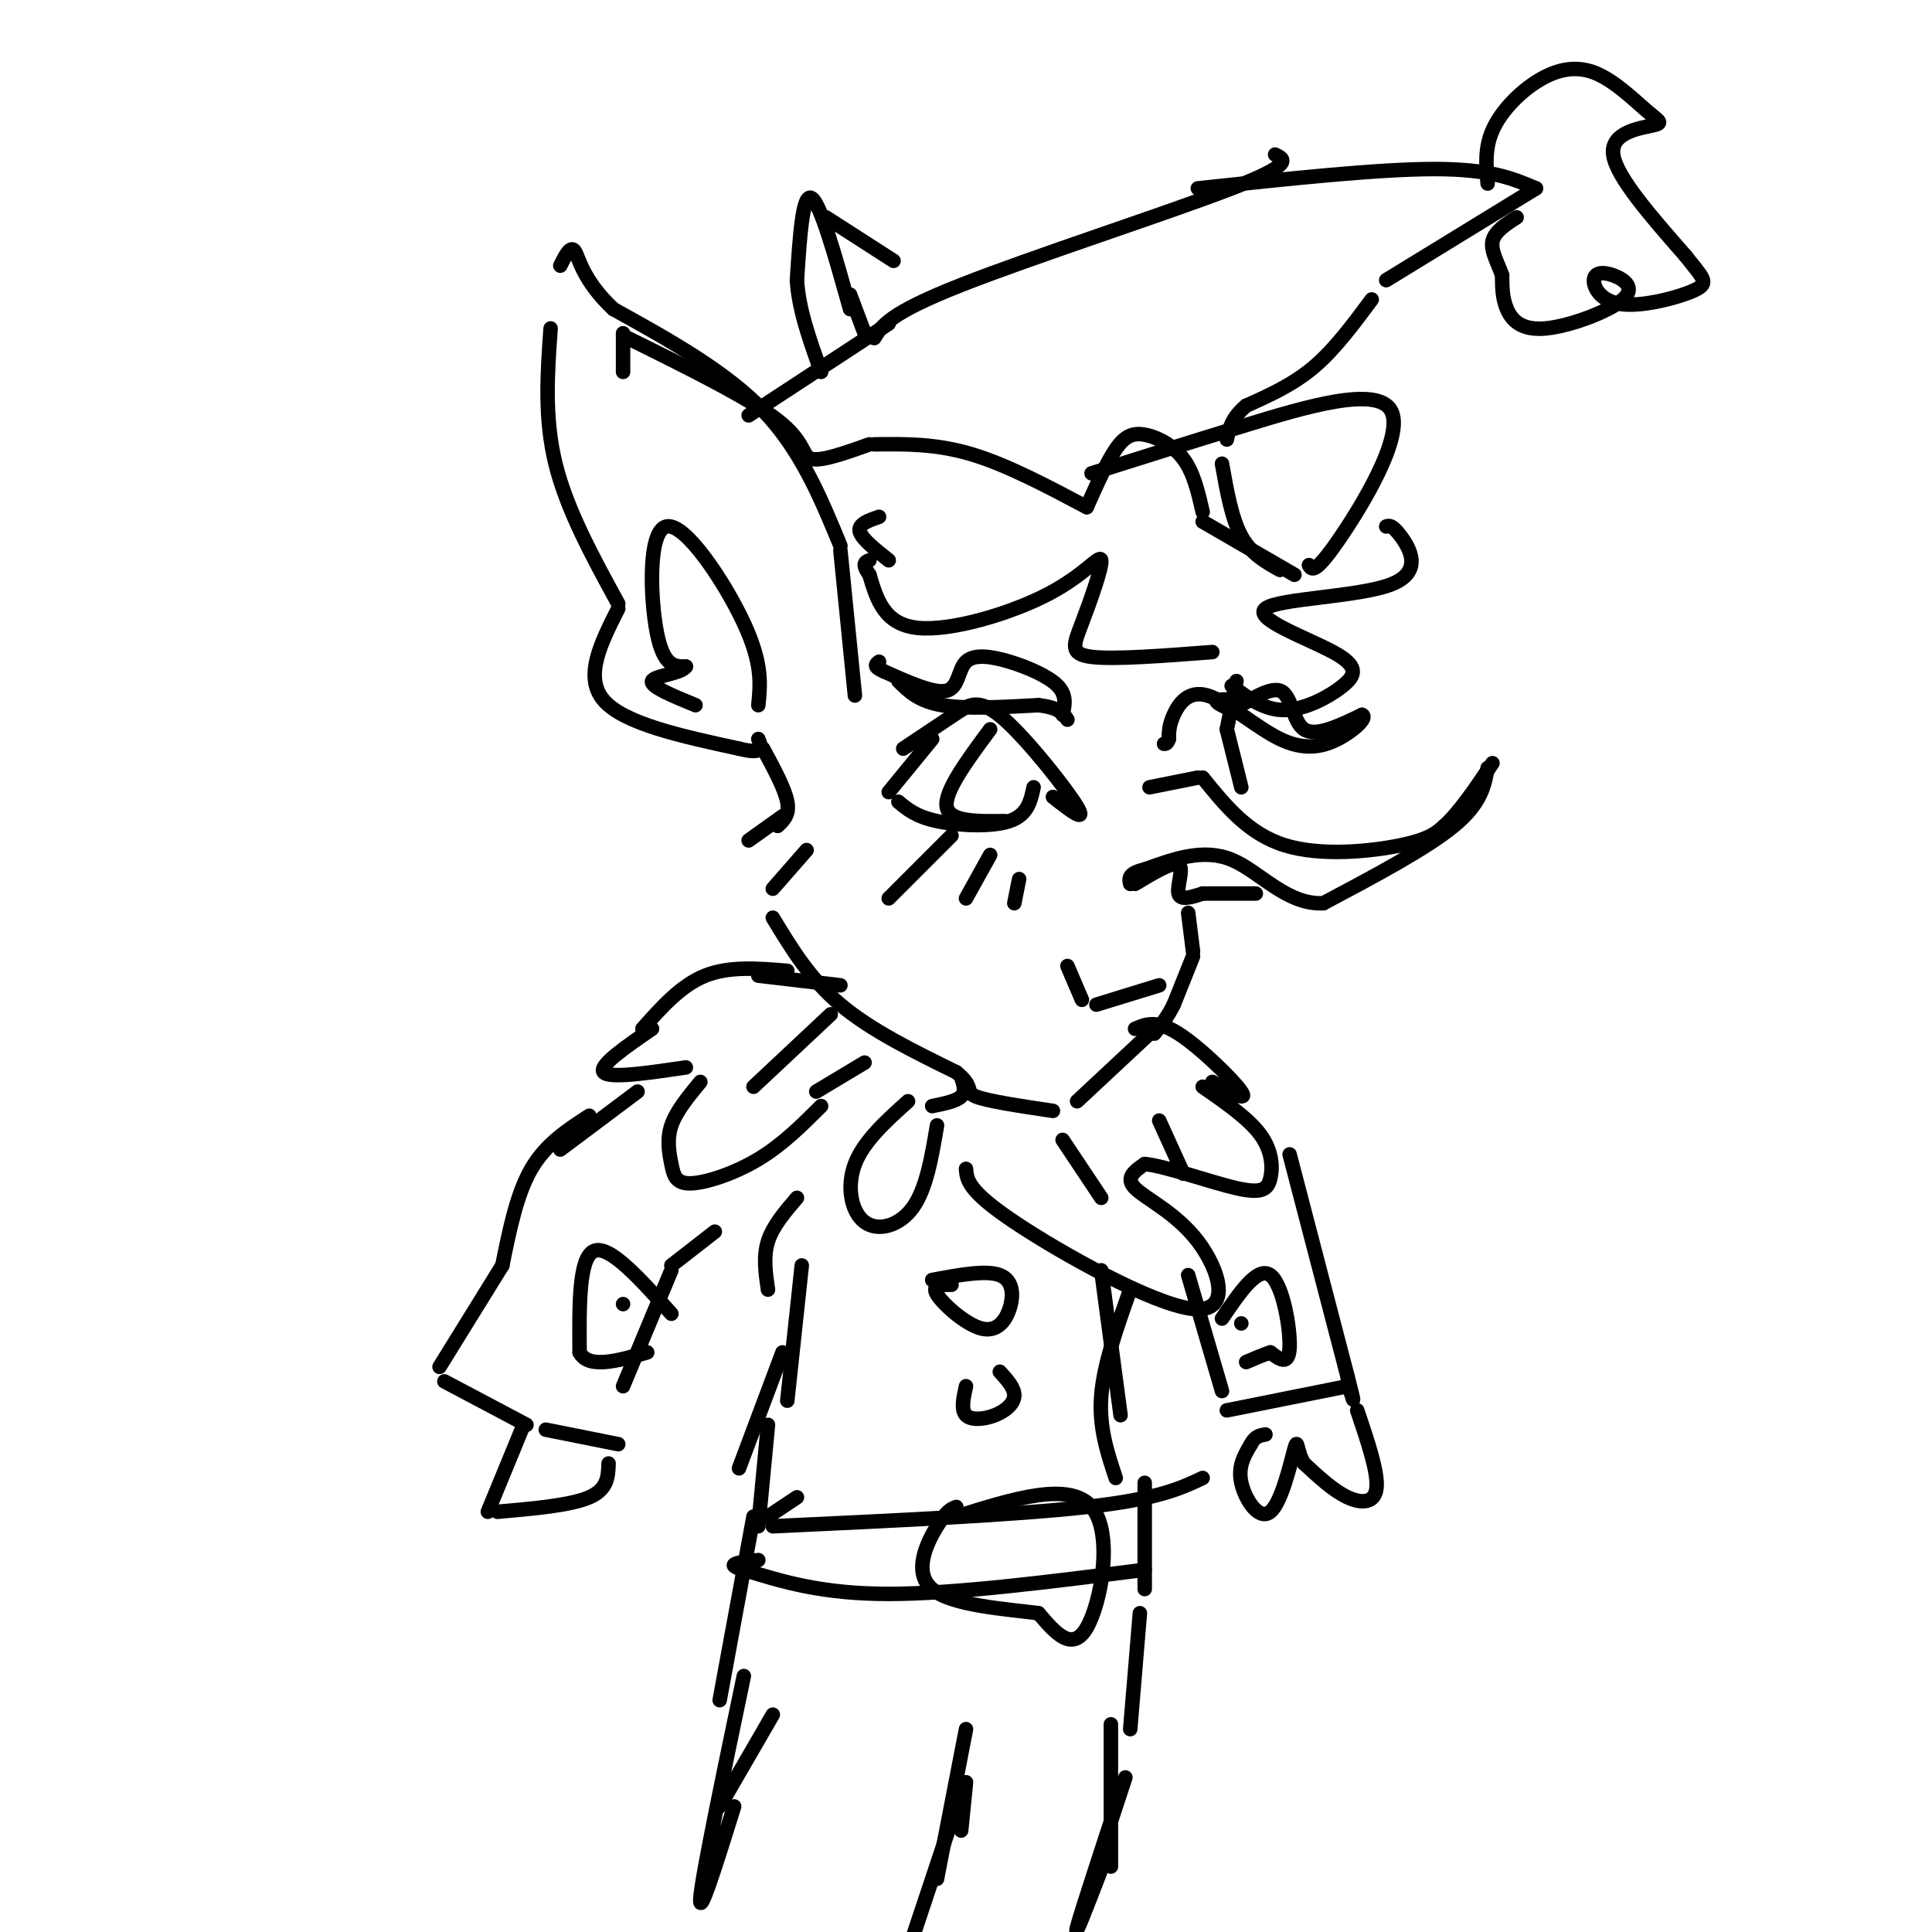 <svg viewBox='0 0 400 400' version='1.1' xmlns='http://www.w3.org/2000/svg' xmlns:xlink='http://www.w3.org/1999/xlink'><g fill='none' stroke='rgb(0,0,0)' stroke-width='3' stroke-linecap='round' stroke-linejoin='round'><path d='M155,86c0.000,0.000 29.000,-19.000 29,-19'/><path d='M181,70c1.578,-2.578 3.156,-5.156 18,-11c14.844,-5.844 42.956,-14.956 56,-20c13.044,-5.044 11.022,-6.022 9,-7'/><path d='M248,39c18.667,-2.000 37.333,-4.000 49,-4c11.667,0.000 16.333,2.000 21,4'/><path d='M318,39c0.000,0.000 -31.000,19.000 -31,19'/><path d='M284,62c-3.833,5.167 -7.667,10.333 -12,14c-4.333,3.667 -9.167,5.833 -14,8'/><path d='M258,84c-3.000,2.500 -3.500,4.750 -4,7'/><path d='M253,96c1.000,5.667 2.000,11.333 4,15c2.000,3.667 5.000,5.333 8,7'/><path d='M268,119c0.000,0.000 -19.000,-11.000 -19,-11'/><path d='M249,106c-0.929,-4.065 -1.857,-8.131 -4,-11c-2.143,-2.869 -5.500,-4.542 -8,-5c-2.500,-0.458 -4.143,0.298 -6,3c-1.857,2.702 -3.929,7.351 -6,12'/><path d='M225,105c-8.333,-4.417 -16.667,-8.833 -24,-11c-7.333,-2.167 -13.667,-2.083 -20,-2'/><path d='M180,92c-4.978,1.778 -9.956,3.556 -12,3c-2.044,-0.556 -1.156,-3.444 -7,-8c-5.844,-4.556 -18.422,-10.778 -31,-17'/><path d='M129,69c0.000,0.000 0.000,8.000 0,8'/><path d='M177,144c0.000,0.000 -3.000,-30.000 -3,-30'/><path d='M174,113c-4.083,-9.917 -8.167,-19.833 -16,-28c-7.833,-8.167 -19.417,-14.583 -31,-21'/><path d='M127,64c-6.467,-6.067 -7.133,-10.733 -8,-12c-0.867,-1.267 -1.933,0.867 -3,3'/><path d='M114,68c-0.667,9.250 -1.333,18.500 1,28c2.333,9.500 7.667,19.250 13,29'/><path d='M128,126c-3.583,7.083 -7.167,14.167 -3,19c4.167,4.833 16.083,7.417 28,10'/><path d='M153,155c5.333,1.333 4.667,-0.333 4,-2'/><path d='M226,98c9.839,-3.113 19.679,-6.226 32,-10c12.321,-3.774 27.125,-8.208 30,-3c2.875,5.208 -6.179,20.060 -11,27c-4.821,6.940 -5.411,5.970 -6,5'/><path d='M287,109c0.602,-0.197 1.203,-0.394 3,2c1.797,2.394 4.789,7.378 -2,10c-6.789,2.622 -23.358,2.882 -26,5c-2.642,2.118 8.642,6.093 14,9c5.358,2.907 4.789,4.744 2,7c-2.789,2.256 -7.797,4.930 -12,5c-4.203,0.070 -7.602,-2.465 -11,-5'/><path d='M251,135c-10.182,0.784 -20.365,1.568 -25,1c-4.635,-0.568 -3.723,-2.486 -2,-7c1.723,-4.514 4.256,-11.622 4,-13c-0.256,-1.378 -3.300,2.975 -11,7c-7.700,4.025 -20.057,7.721 -27,7c-6.943,-0.721 -8.471,-5.861 -10,-11'/><path d='M180,119c-1.667,-2.333 -0.833,-2.667 0,-3'/><path d='M184,116c-2.833,-2.250 -5.667,-4.500 -6,-6c-0.333,-1.500 1.833,-2.250 4,-3'/><path d='M308,38c-0.313,-3.637 -0.627,-7.274 1,-11c1.627,-3.726 5.194,-7.542 9,-10c3.806,-2.458 7.851,-3.559 12,-2c4.149,1.559 8.401,5.779 11,8c2.599,2.221 3.546,2.444 1,3c-2.546,0.556 -8.585,1.445 -8,6c0.585,4.555 7.792,12.778 15,21'/><path d='M349,53c3.576,4.579 5.014,5.526 2,7c-3.014,1.474 -10.482,3.474 -15,3c-4.518,-0.474 -6.086,-3.422 -6,-5c0.086,-1.578 1.827,-1.785 4,-1c2.173,0.785 4.778,2.561 2,5c-2.778,2.439 -10.940,5.541 -16,6c-5.060,0.459 -7.017,-1.726 -8,-4c-0.983,-2.274 -0.991,-4.637 -1,-7'/><path d='M311,57c-0.822,-2.422 -2.378,-4.978 -2,-7c0.378,-2.022 2.689,-3.511 5,-5'/><path d='M256,141c0.000,0.000 -2.000,10.000 -2,10'/><path d='M254,151c0.000,0.000 3.000,12.000 3,12'/><path d='M238,163c0.000,0.000 10.000,-2.000 10,-2'/><path d='M249,161c4.711,5.822 9.422,11.644 17,14c7.578,2.356 18.022,1.244 24,0c5.978,-1.244 7.489,-2.622 9,-4'/><path d='M299,171c3.167,-2.833 6.583,-7.917 10,-13'/><path d='M308,159c-0.667,3.667 -1.333,7.333 -7,12c-5.667,4.667 -16.333,10.333 -27,16'/><path d='M274,187c-7.622,0.400 -13.178,-6.600 -19,-9c-5.822,-2.400 -11.911,-0.200 -18,2'/><path d='M237,180c-3.500,0.833 -3.250,1.917 -3,3'/><path d='M235,183c3.911,-2.356 7.822,-4.711 9,-4c1.178,0.711 -0.378,4.489 0,6c0.378,1.511 2.689,0.756 5,0'/><path d='M249,185c2.667,0.000 6.833,0.000 11,0'/><path d='M246,189c0.000,0.000 1.000,8.000 1,8'/><path d='M247,198c0.000,0.000 -4.000,10.000 -4,10'/><path d='M243,208c-1.333,2.667 -2.667,4.333 -4,6'/><path d='M167,176c0.000,0.000 -7.000,8.000 -7,8'/><path d='M160,190c3.833,6.333 7.667,12.667 14,18c6.333,5.333 15.167,9.667 24,14'/><path d='M198,222c3.911,3.156 1.689,4.044 4,5c2.311,0.956 9.156,1.978 16,3'/><path d='M223,228c0.000,0.000 15.000,-14.000 15,-14'/><path d='M238,214c2.500,-2.333 1.250,-1.167 0,0'/><path d='M187,155c0.000,0.000 12.000,-8.000 12,-8'/><path d='M199,147c2.022,-1.200 4.044,-2.400 9,2c4.956,4.400 12.844,14.400 15,18c2.156,3.600 -1.422,0.800 -5,-2'/><path d='M193,153c0.000,0.000 -9.000,11.000 -9,11'/><path d='M186,166c1.822,1.533 3.644,3.067 8,4c4.356,0.933 11.244,1.267 15,0c3.756,-1.267 4.378,-4.133 5,-7'/><path d='M205,151c-4.750,6.417 -9.500,12.833 -9,16c0.500,3.167 6.250,3.083 12,3'/><path d='M220,148c0.448,-2.024 0.896,-4.048 -1,-6c-1.896,-1.952 -6.137,-3.833 -10,-5c-3.863,-1.167 -7.348,-1.622 -9,0c-1.652,1.622 -1.472,5.321 -4,6c-2.528,0.679 -7.764,-1.660 -13,-4'/><path d='M183,139c-2.333,-1.000 -1.667,-1.500 -1,-2'/><path d='M186,141c2.083,2.083 4.167,4.167 9,5c4.833,0.833 12.417,0.417 20,0'/><path d='M215,146c4.333,0.500 5.167,1.750 6,3'/><path d='M259,145c-3.167,-0.167 -6.333,-0.333 -7,0c-0.667,0.333 1.167,1.167 3,2'/><path d='M255,147c2.571,-1.107 7.500,-4.875 10,-4c2.500,0.875 2.571,6.393 5,8c2.429,1.607 7.214,-0.696 12,-3'/><path d='M282,148c1.238,0.509 -1.668,3.283 -5,5c-3.332,1.717 -7.089,2.378 -12,0c-4.911,-2.378 -10.976,-7.794 -15,-9c-4.024,-1.206 -6.007,1.798 -7,4c-0.993,2.202 -0.997,3.601 -1,5'/><path d='M242,153c-0.333,1.000 -0.667,1.000 -1,1'/><path d='M221,200c0.000,0.000 3.000,7.000 3,7'/><path d='M227,208c0.000,0.000 13.000,-4.000 13,-4'/><path d='M199,223c0.500,1.500 1.000,3.000 0,4c-1.000,1.000 -3.500,1.500 -6,2'/><path d='M174,204c0.000,0.000 -17.000,-2.000 -17,-2'/><path d='M163,201c-6.000,-0.500 -12.000,-1.000 -17,1c-5.000,2.000 -9.000,6.500 -13,11'/><path d='M135,213c-5.583,3.833 -11.167,7.667 -10,9c1.167,1.333 9.083,0.167 17,-1'/><path d='M145,224c-2.506,3.041 -5.011,6.083 -6,9c-0.989,2.917 -0.461,5.710 0,8c0.461,2.290 0.855,4.078 4,4c3.145,-0.078 9.041,-2.022 14,-5c4.959,-2.978 8.979,-6.989 13,-11'/><path d='M188,228c-4.607,4.149 -9.214,8.298 -11,13c-1.786,4.702 -0.750,9.958 2,12c2.750,2.042 7.214,0.869 10,-3c2.786,-3.869 3.893,-10.435 5,-17'/><path d='M200,242c0.174,2.266 0.348,4.533 10,11c9.652,6.467 28.783,17.136 37,18c8.217,0.864 5.520,-8.075 1,-14c-4.520,-5.925 -10.863,-8.836 -13,-11c-2.137,-2.164 -0.069,-3.582 2,-5'/><path d='M237,241c4.195,0.368 13.681,3.789 19,5c5.319,1.211 6.470,0.211 7,-2c0.530,-2.211 0.437,-5.632 -2,-9c-2.437,-3.368 -7.219,-6.684 -12,-10'/><path d='M251,224c3.778,2.156 7.556,4.311 6,2c-1.556,-2.311 -8.444,-9.089 -13,-12c-4.556,-2.911 -6.778,-1.956 -9,-1'/><path d='M156,225c0.000,0.000 16.000,-15.000 16,-15'/><path d='M169,226c0.000,0.000 10.000,-6.000 10,-6'/><path d='M220,236c0.000,0.000 8.000,12.000 8,12'/><path d='M240,232c0.000,0.000 5.000,11.000 5,11'/><path d='M132,226c0.000,0.000 -16.000,12.000 -16,12'/><path d='M122,231c-4.500,2.917 -9.000,5.833 -12,11c-3.000,5.167 -4.500,12.583 -6,20'/><path d='M104,262c0.000,0.000 -13.000,21.000 -13,21'/><path d='M92,286c0.000,0.000 17.000,9.000 17,9'/><path d='M113,296c0.000,0.000 15.000,3.000 15,3'/><path d='M129,287c0.000,0.000 10.000,-24.000 10,-24'/><path d='M139,262c0.000,0.000 9.000,-7.000 9,-7'/><path d='M267,239c0.000,0.000 12.000,46.000 12,46'/><path d='M279,285c2.000,7.833 1.000,4.417 0,1'/><path d='M279,287c0.000,0.000 -25.000,5.000 -25,5'/><path d='M253,288c0.000,0.000 -7.000,-24.000 -7,-24'/><path d='M108,296c0.000,0.000 -7.000,17.000 -7,17'/><path d='M103,313c7.583,-0.667 15.167,-1.333 19,-3c3.833,-1.667 3.917,-4.333 4,-7'/><path d='M281,292c2.156,6.378 4.311,12.756 4,16c-0.311,3.244 -3.089,3.356 -6,2c-2.911,-1.356 -5.956,-4.178 -9,-7'/><path d='M270,303c-1.644,-2.620 -1.255,-5.671 -2,-3c-0.745,2.671 -2.624,11.065 -5,13c-2.376,1.935 -5.250,-2.590 -6,-6c-0.750,-3.410 0.625,-5.705 2,-8'/><path d='M259,299c0.833,-1.667 1.917,-1.833 3,-2'/><path d='M165,248c-2.500,2.917 -5.000,5.833 -6,9c-1.000,3.167 -0.500,6.583 0,10'/><path d='M166,262c0.000,0.000 -3.000,28.000 -3,28'/><path d='M162,280c0.000,0.000 -9.000,24.000 -9,24'/><path d='M228,263c0.000,0.000 4.000,30.000 4,30'/><path d='M234,267c-2.750,7.750 -5.500,15.500 -6,22c-0.500,6.500 1.250,11.750 3,17'/><path d='M193,265c5.585,-1.041 11.171,-2.083 14,-1c2.829,1.083 2.903,4.290 2,7c-0.903,2.710 -2.781,4.922 -6,4c-3.219,-0.922 -7.777,-4.978 -9,-7c-1.223,-2.022 0.888,-2.011 3,-2'/><path d='M207,284c1.542,1.696 3.083,3.393 3,5c-0.083,1.607 -1.792,3.125 -4,4c-2.208,0.875 -4.917,1.107 -6,0c-1.083,-1.107 -0.542,-3.554 0,-6'/><path d='M159,295c0.000,0.000 -2.000,21.000 -2,21'/><path d='M160,316c25.083,-1.167 50.167,-2.333 65,-4c14.833,-1.667 19.417,-3.833 24,-6'/><path d='M237,307c0.000,0.000 0.000,22.000 0,22'/><path d='M237,325c-19.583,2.500 -39.167,5.000 -53,5c-13.833,0.000 -21.917,-2.500 -30,-5'/><path d='M154,325c-4.500,-1.167 -0.750,-1.583 3,-2'/><path d='M159,314c0.000,0.000 6.000,-4.000 6,-4'/><path d='M198,314c11.711,-3.689 23.422,-7.378 28,-2c4.578,5.378 2.022,19.822 -1,25c-3.022,5.178 -6.511,1.089 -10,-3'/><path d='M215,334c-6.536,-0.869 -17.875,-1.542 -22,-5c-4.125,-3.458 -1.036,-9.702 1,-13c2.036,-3.298 3.018,-3.649 4,-4'/><path d='M236,334c0.000,0.000 -2.000,24.000 -2,24'/><path d='M156,314c0.000,0.000 -7.000,38.000 -7,38'/><path d='M157,146c0.446,-4.310 0.893,-8.619 -3,-17c-3.893,-8.381 -12.125,-20.833 -16,-20c-3.875,0.833 -3.393,14.952 -2,22c1.393,7.048 3.696,7.024 6,7'/><path d='M142,138c-1.022,1.533 -6.578,1.867 -7,3c-0.422,1.133 4.289,3.067 9,5'/><path d='M158,155c2.250,4.167 4.500,8.333 5,11c0.500,2.667 -0.750,3.833 -2,5'/><path d='M162,169c0.000,0.000 -7.000,5.000 -7,5'/><path d='M200,369c0.000,0.000 -1.000,10.000 -1,10'/><path d='M200,358c0.000,0.000 -6.000,31.000 -6,31'/><path d='M198,374c0.000,0.000 -10.000,30.000 -10,30'/><path d='M160,355c0.000,0.000 -11.000,19.000 -11,19'/><path d='M154,347c-4.333,20.750 -8.667,41.500 -9,46c-0.333,4.500 3.333,-7.250 7,-19'/><path d='M230,357c0.000,12.083 0.000,24.167 0,28c0.000,3.833 0.000,-0.583 0,-5'/><path d='M233,368c-4.583,13.917 -9.167,27.833 -10,31c-0.833,3.167 2.083,-4.417 5,-12'/><path d='M139,272c-6.417,-7.167 -12.833,-14.333 -16,-13c-3.167,1.333 -3.083,11.167 -3,21'/><path d='M120,280c1.833,3.500 7.917,1.750 14,0'/><path d='M253,273c3.689,-5.444 7.378,-10.889 10,-9c2.622,1.889 4.178,11.111 4,15c-0.178,3.889 -2.089,2.444 -4,1'/><path d='M263,280c-1.500,0.500 -3.250,1.250 -5,2'/><path d='M129,270c0.000,0.000 0.000,0.000 0,0'/><path d='M257,274c0.000,0.000 0.000,0.000 0,0'/><path d='M176,64c-3.083,-11.000 -6.167,-22.000 -8,-23c-1.833,-1.000 -2.417,8.000 -3,17'/><path d='M165,58c0.333,6.000 2.667,12.500 5,19'/><path d='M176,61c0.000,0.000 3.000,8.000 3,8'/><path d='M171,45c0.000,0.000 14.000,9.000 14,9'/><path d='M197,173c0.000,0.000 -13.000,13.000 -13,13'/><path d='M205,177c0.000,0.000 -5.000,9.000 -5,9'/><path d='M211,182c0.000,0.000 -1.000,5.000 -1,5'/></g>
</svg>